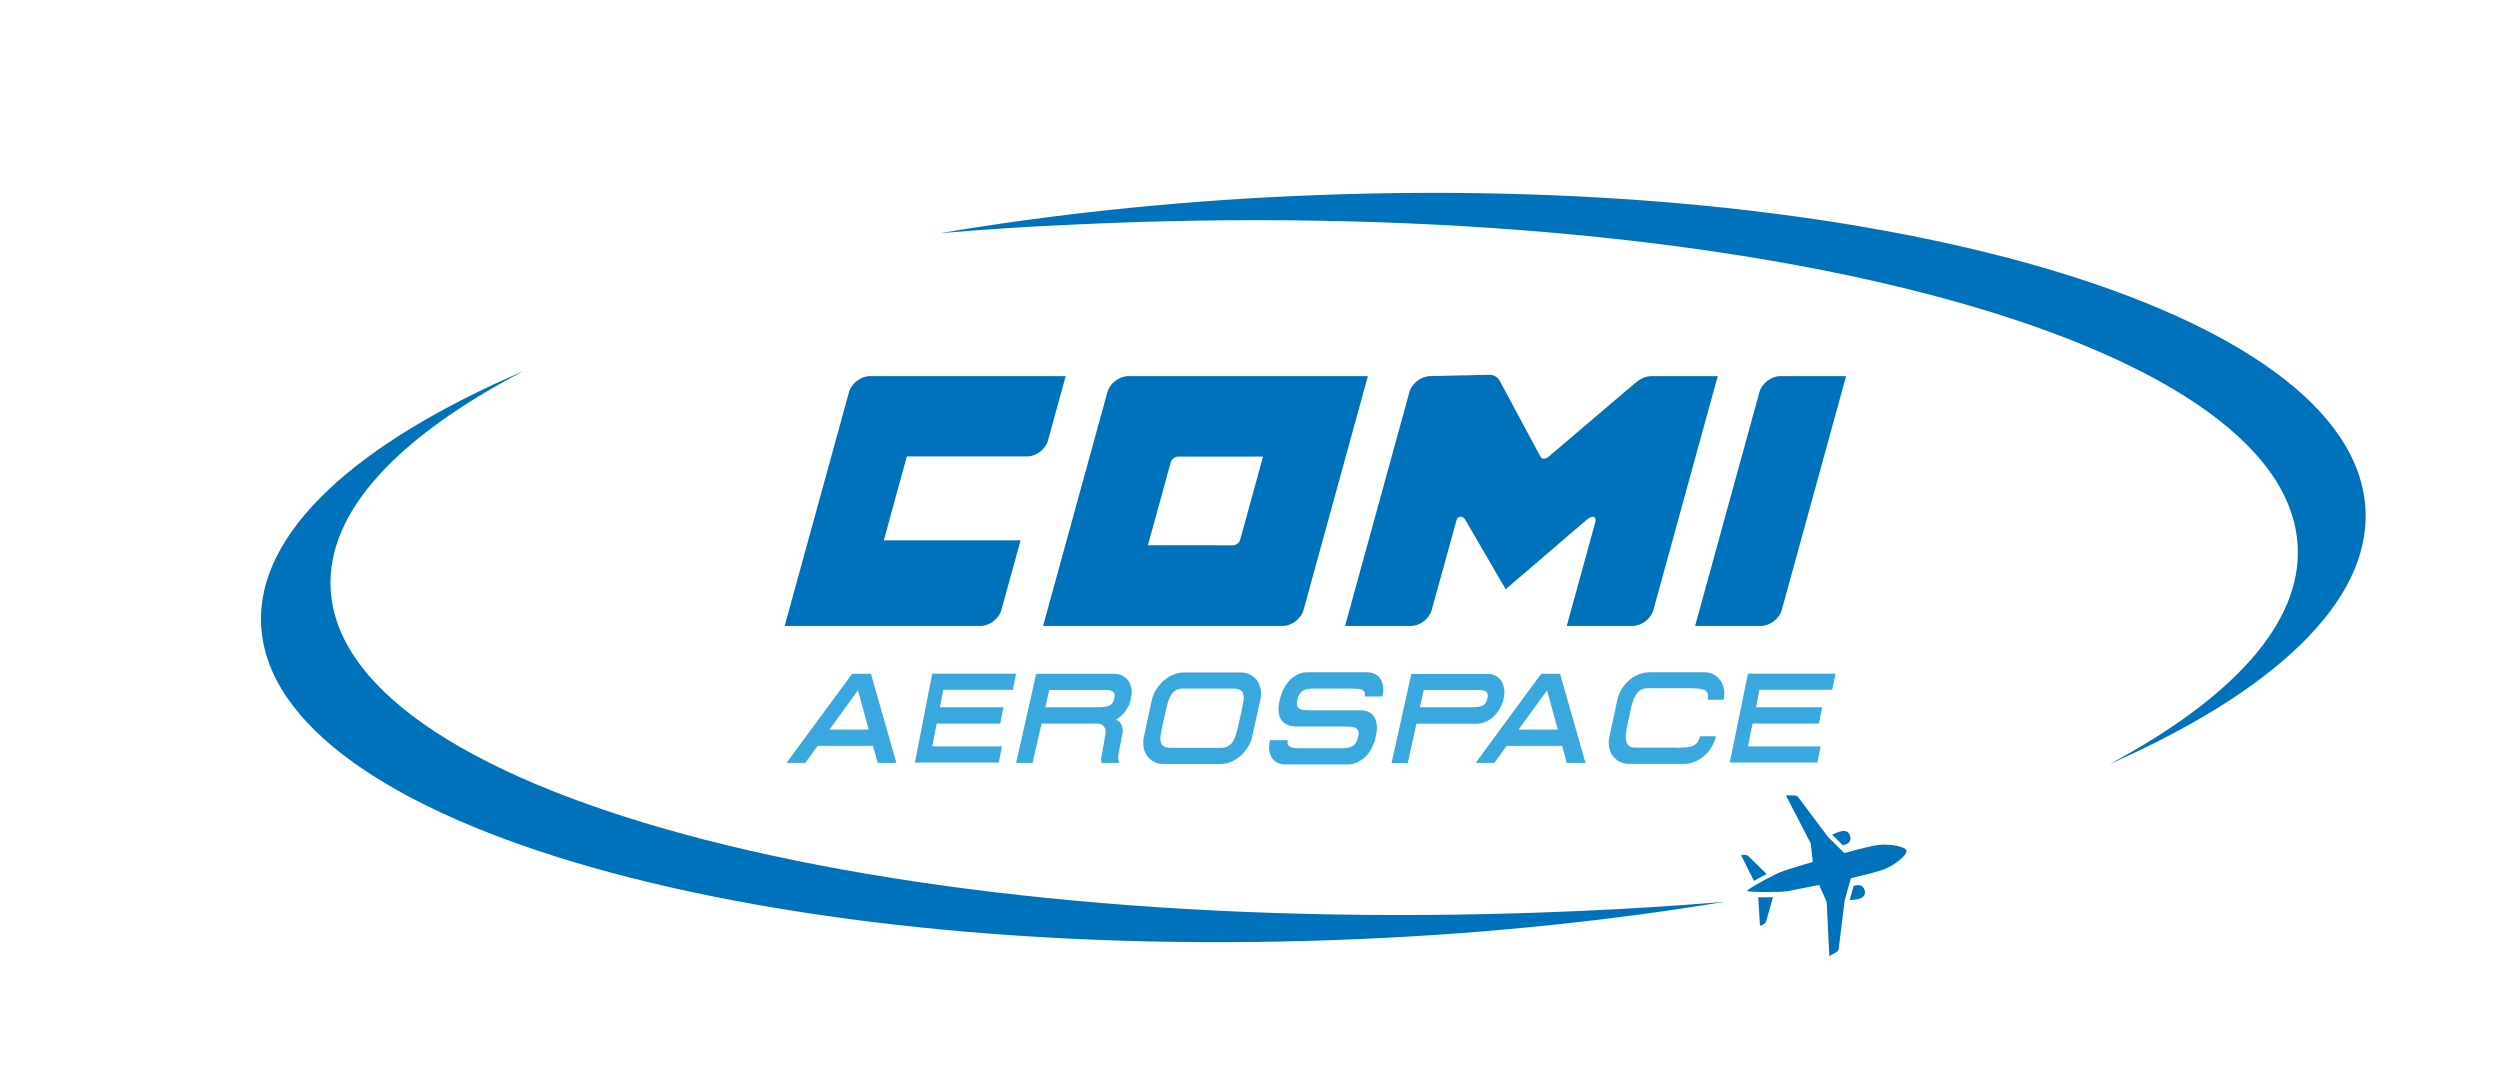 <?xml version="1.0" encoding="UTF-8"?> <svg xmlns="http://www.w3.org/2000/svg" xmlns:xlink="http://www.w3.org/1999/xlink" version="1.1" id="Layer_1" x="0px" y="0px" viewBox="0 0 145.7 62.98" style="enable-background:new 0 0 145.7 62.98;" xml:space="preserve"> <style type="text/css"> .st0{clip-path:url(#SVGID_00000055684371922982508790000018040694462501175434_);fill-rule:evenodd;clip-rule:evenodd;fill:#00AEEF;} .st1{clip-path:url(#SVGID_00000055684371922982508790000018040694462501175434_);} .st2{clip-path:url(#SVGID_00000055684371922982508790000018040694462501175434_);fill:#FFFFFF;} .st3{clip-path:url(#SVGID_00000055684371922982508790000018040694462501175434_);fill-rule:evenodd;clip-rule:evenodd;fill:#F9E333;} .st4{clip-path:url(#SVGID_00000055684371922982508790000018040694462501175434_);fill:none;stroke:#FFFFFF;stroke-width:0.024;stroke-miterlimit:22.926;} .st5{clip-path:url(#SVGID_00000055684371922982508790000018040694462501175434_);fill:#0072BC;} .st6{fill-rule:evenodd;clip-rule:evenodd;fill:#0072BC;} .st7{fill:#86BC40;} .st8{fill:#0072BC;} .st9{fill:#38A8DF;} .st10{fill:#F15B22;} .st11{fill:#1A447C;} .st12{fill:#E31F2B;} .st13{fill:#2E3192;} .st14{fill:#E21E26;} .st15{clip-path:url(#SVGID_00000159463976371310335380000005470854318072897175_);fill:#E21E26;} .st16{fill:#1C1C1B;} .st17{fill:#C7C7C6;} .st18{fill:#FFFFFF;} .st19{fill-rule:evenodd;clip-rule:evenodd;fill:#FFFFFF;} .st20{fill:#134B92;} .st21{fill:#F29320;} .st22{fill-rule:evenodd;clip-rule:evenodd;fill:#D88528;} .st23{fill:none;stroke:#D88528;stroke-width:0.895;stroke-miterlimit:2.613;} .st24{fill:none;stroke:#D88528;stroke-width:0.746;stroke-miterlimit:2.613;} .st25{fill:none;stroke:#D88528;stroke-width:0.372;stroke-miterlimit:2.613;} .st26{fill:none;stroke:#D88528;stroke-width:0.447;stroke-miterlimit:2.613;} .st27{fill:none;stroke:#D88528;stroke-width:0.597;stroke-miterlimit:2.613;} .st28{fill:#ED1C24;} .st29{fill:#00AEEF;} .st30{fill-rule:evenodd;clip-rule:evenodd;fill:#00AEEF;} .st31{fill:#2958A0;} .st32{fill:#826A9F;} .st33{fill:#9E9F9F;} .st34{fill:#EA0029;} .st35{fill:url(#SVGID_00000175304483401348194480000012469830885792435604_);} .st36{fill:#A81B40;} .st37{filter:url(#Adobe_OpacityMaskFilter);} .st38{filter:url(#Adobe_OpacityMaskFilter_00000098918329631002224230000016418095152987539634_);} .st39{mask:url(#SVGID_00000147206316254725524610000017693485930996264862_);fill:url(#SVGID_00000136397424782413997250000004025835340659454615_);} .st40{opacity:0.55;fill:url(#SVGID_00000082339403022148139640000003623326426290997126_);} .st41{filter:url(#Adobe_OpacityMaskFilter_00000169557207205584045150000016571434095995915409_);} .st42{filter:url(#Adobe_OpacityMaskFilter_00000157286133243068650340000002550744586399723443_);} .st43{mask:url(#SVGID_00000118390718673340246200000000578095946829325974_);fill:url(#SVGID_00000020367548778753661510000010105224306259594430_);} .st44{opacity:0.55;fill:url(#SVGID_00000062877435414040292110000005857869066401812870_);} .st45{filter:url(#Adobe_OpacityMaskFilter_00000046338886686607133390000011051835013590012301_);} .st46{filter:url(#Adobe_OpacityMaskFilter_00000140693656114351073550000015157584887461362619_);} .st47{mask:url(#SVGID_00000024704728403720654690000014164094345464958891_);fill:url(#SVGID_00000180348410231148867190000008585672578855834249_);} .st48{opacity:0.55;fill:url(#SVGID_00000141450656241998351120000005283079894815889312_);} .st49{filter:url(#Adobe_OpacityMaskFilter_00000108992605418166817610000000483615961512895144_);} .st50{filter:url(#Adobe_OpacityMaskFilter_00000166660452007479852290000007875666937643626382_);} .st51{mask:url(#SVGID_00000160163528830863606330000006388535044666144660_);fill:url(#SVGID_00000048498980161578268910000003559746092698333629_);} .st52{opacity:0.55;fill:url(#SVGID_00000142175574294838671630000002821527591420783281_);} .st53{filter:url(#Adobe_OpacityMaskFilter_00000116213356204035310230000013004144635436686012_);} .st54{filter:url(#Adobe_OpacityMaskFilter_00000165932847707879658870000017274113368846812578_);} .st55{mask:url(#SVGID_00000113320444595680225190000008296641610947831185_);fill:url(#SVGID_00000139259566136796108480000009669400164624664193_);} .st56{opacity:0.55;fill:url(#SVGID_00000173155959040099230420000011991665142457964942_);} .st57{filter:url(#Adobe_OpacityMaskFilter_00000109009151118115355810000011820970350231585203_);} .st58{filter:url(#Adobe_OpacityMaskFilter_00000180344738368970659260000014841415247520006040_);} .st59{mask:url(#SVGID_00000011025621812925234390000013388857140603320733_);fill:url(#SVGID_00000129200727514534705350000010915388519581042623_);} .st60{opacity:0.55;fill:url(#SVGID_00000122691902710300767430000001646910794955958456_);} .st61{filter:url(#Adobe_OpacityMaskFilter_00000158725320680635062300000012726916697871485586_);} .st62{filter:url(#Adobe_OpacityMaskFilter_00000065754381378518622790000014519150691112552368_);} .st63{mask:url(#SVGID_00000021801518455267117220000013048595874418834860_);fill:url(#SVGID_00000183229193908340937720000002116729213861035946_);} .st64{opacity:0.55;fill:url(#SVGID_00000114759458070728420930000006004085682635508633_);} .st65{filter:url(#Adobe_OpacityMaskFilter_00000152247980268666331810000004979964154788415922_);} .st66{filter:url(#Adobe_OpacityMaskFilter_00000106840547363225132790000003600337372131606950_);} .st67{mask:url(#SVGID_00000125576998562123016480000003906778508658401186_);fill:url(#SVGID_00000119827354489519746720000016066538689544029319_);} .st68{opacity:0.55;fill:url(#SVGID_00000017487377413505161390000014885266768383810719_);} .st69{filter:url(#Adobe_OpacityMaskFilter_00000154421210861995165700000017819757749730673326_);} .st70{filter:url(#Adobe_OpacityMaskFilter_00000048500084639106979810000002040534090233082267_);} .st71{mask:url(#SVGID_00000134232042294917512420000000364859371695352499_);fill:url(#SVGID_00000026137372847267877170000011156832069991955634_);} .st72{opacity:0.55;fill:url(#SVGID_00000101810027649673124360000002806395812881561260_);} .st73{filter:url(#Adobe_OpacityMaskFilter_00000075868343110455614280000004411269252403487121_);} .st74{filter:url(#Adobe_OpacityMaskFilter_00000119118010883192234620000003670058751763800225_);} .st75{mask:url(#SVGID_00000057111928913294249380000016209191532146219693_);fill:url(#SVGID_00000163053103856383433190000003639899496737436600_);} .st76{opacity:0.55;fill:url(#SVGID_00000136405247623415102920000010040422246958407596_);} .st77{filter:url(#Adobe_OpacityMaskFilter_00000171000738330817745070000011409681970541173382_);} .st78{filter:url(#Adobe_OpacityMaskFilter_00000055704218582679312720000004541721560784382385_);} .st79{mask:url(#SVGID_00000024691807777075291130000004912337638300384658_);fill:url(#SVGID_00000150073846766054668400000001921891674462584454_);} .st80{opacity:0.55;fill:url(#SVGID_00000025426005211929438380000011749879194818362269_);} .st81{filter:url(#Adobe_OpacityMaskFilter_00000060006453360048735060000001647713911973673868_);} .st82{filter:url(#Adobe_OpacityMaskFilter_00000017518685404836526280000010187741650826955436_);} .st83{mask:url(#SVGID_00000062912303099901473060000014807519530585249980_);fill:url(#SVGID_00000183932059480998574370000005416012996960796090_);} .st84{opacity:0.55;fill:url(#SVGID_00000095320002465847058070000003734085412489117848_);} .st85{opacity:0.1;} .st86{clip-path:url(#SVGID_00000099636432400737510710000012274616071803758520_);fill:url(#SVGID_00000167385005012553825870000007192539341239786130_);} .st87{fill:#626363;} .st88{fill:#979797;} .st89{fill:#1F305F;} .st90{fill:#EF4136;} </style> <g> <g> <path class="st8" d="M102.22,51.34l-0.73-1.46c-0.01-0.03,0.01-0.06,0.04-0.06l0.2,0.01c0.06,0,0.12,0.03,0.17,0.07l1.06,1.04 C102.71,51.06,102.44,51.21,102.22,51.34"></path> <path class="st8" d="M102.57,53.91l-0.1-1.62c0.27,0.01,0.57,0.01,0.86,0l-0.4,1.41c-0.02,0.06-0.06,0.11-0.11,0.14l-0.17,0.1 C102.61,53.96,102.58,53.94,102.57,53.91"></path> <path class="st8" d="M107.4,49.26l-0.62-0.62c0.13-0.06,0.27-0.11,0.4-0.16c0.31-0.1,0.57-0.07,0.65,0.25 C107.91,49.06,107.7,49.2,107.4,49.26"></path> <path class="st8" d="M108.23,52.41c-0.13,0.02-0.28,0.04-0.43,0.05l0.23-0.83c0.3-0.09,0.55-0.06,0.64,0.25 C108.76,52.2,108.54,52.35,108.23,52.41"></path> <path class="st8" d="M106.65,55.7l0.39-0.22c0.07-0.04,0.11-0.11,0.12-0.18l0.35-2.84l0.36-1.28c0.94-0.22,1.76-0.43,2.01-0.55 c0.64-0.27,1.29-0.83,1.23-1.06c-0.06-0.22-0.9-0.4-1.6-0.33c-0.28,0.02-1.1,0.22-2.02,0.48l-0.96-0.95l-1.73-2.31 c-0.05-0.06-0.12-0.1-0.2-0.1l-0.45-0.01c-0.03,0-0.05,0.03-0.04,0.06l1.42,2.74l0.12,1.08c-0.9,0.27-1.62,0.49-1.74,0.54 c-0.44,0.15-1.85,0.92-2.07,1.12c-0.01,0.01-0.01,0.02-0.01,0.03s0.01,0.02,0.03,0.02c0.29,0.06,1.91,0.07,2.37-0.01 c0.12-0.02,0.87-0.17,1.79-0.36l0.44,1l0.15,3.07C106.59,55.7,106.63,55.72,106.65,55.7"></path> </g> <g> <path class="st6" d="M65.76,21.92c-0.53,0-1.08,0.42-1.22,0.93l-3.75,13.63h13.96c0.53,0,1.08-0.42,1.22-0.93l3.75-13.63H65.76z M72.28,31.45c-0.05,0.18-0.24,0.33-0.43,0.33H66.9l1.33-4.84c0.05-0.18,0.24-0.33,0.43-0.33h4.95L72.28,31.45z"></path> <path class="st6" d="M103.76,21.92h3.83l-3.75,13.63c-0.14,0.51-0.69,0.93-1.22,0.93h-3.83l3.75-13.63 C102.68,22.34,103.23,21.92,103.76,21.92"></path> <path class="st6" d="M50.7,21.92h11.41l-0.84,3.04h0l-0.19,0.71c-0.14,0.51-0.69,0.93-1.22,0.93h-1.02h-5.99l-1.34,4.89h7.97 l-1.12,4.06c-0.14,0.51-0.69,0.93-1.22,0.93H45.73l3.75-13.63C49.62,22.34,50.17,21.92,50.7,21.92"></path> <path class="st6" d="M96.28,21.92h3.83l-3.75,13.63c-0.14,0.51-0.69,0.93-1.22,0.93h-3.83l1.67-6.07 c0.07-0.29-0.14-0.43-0.51-0.12l-4.72,4.05l-2.35-4.04c-0.12-0.24-0.43-0.26-0.51,0l-1.45,5.25c-0.14,0.51-0.69,0.93-1.22,0.93 h-3.83l3.75-13.63c0.14-0.51,0.69-0.93,1.22-0.93c1.15-0.03,2.31-0.05,3.46-0.08c0.24,0.01,0.47,0.14,0.58,0.35l2.37,4.41 c0.11,0.19,0.31,0.17,0.5,0l4.96-4.22C95.52,22.14,95.82,21.92,96.28,21.92"></path> </g> <g> <path class="st9" d="M50.76,39.27l1.48,5.19h-1.09l-0.27-0.99h-3.23l-0.72,0.99h-1.09l3.82-5.19H50.76z M48.34,42.52h2.29 l-0.63-2.29L48.34,42.52z"></path> <path class="st9" d="M53.32,44.45l1.01-5.19h4.89l-0.19,0.94h-4.06l-0.19,1.02h3.7l-0.19,0.95h-3.7l-0.26,1.33h4.06l-0.18,0.94 H53.32z"></path> <path class="st9" d="M64.94,39.27c0.18,0,0.34,0.04,0.48,0.11c0.14,0.07,0.25,0.17,0.34,0.3c0.09,0.13,0.14,0.28,0.18,0.46 c0.03,0.18,0.02,0.37-0.03,0.58c-0.06,0.27-0.16,0.51-0.32,0.72c-0.16,0.21-0.34,0.38-0.54,0.5c0.15,0.07,0.25,0.18,0.32,0.33 c0.07,0.15,0.08,0.32,0.04,0.51l-0.22,1.15c-0.04,0.2-0.03,0.37,0.05,0.53H64.2c-0.03-0.14-0.03-0.3,0.01-0.47l0.21-1.18 c0.04-0.18,0.02-0.33-0.07-0.45c-0.09-0.12-0.22-0.19-0.39-0.19H60.7l-0.52,2.29h-0.96l1.17-5.19H64.94z M63.94,41.22 c0.15,0,0.28,0,0.39-0.02c0.11-0.01,0.21-0.03,0.29-0.06c0.08-0.03,0.15-0.08,0.2-0.15c0.05-0.07,0.09-0.16,0.12-0.28 c0.03-0.12,0.03-0.21,0.01-0.28c-0.02-0.07-0.06-0.12-0.13-0.15c-0.07-0.03-0.15-0.06-0.26-0.06c-0.11-0.01-0.23-0.01-0.38-0.01 h-3.03l-0.23,1.01H63.94z"></path> <path class="st9" d="M67.13,40.79c0.05-0.22,0.13-0.43,0.26-0.62c0.12-0.19,0.27-0.36,0.44-0.51c0.17-0.15,0.35-0.26,0.55-0.34 c0.2-0.08,0.4-0.13,0.61-0.13h3.31c0.21,0,0.39,0.04,0.56,0.13c0.16,0.08,0.3,0.2,0.4,0.34c0.11,0.15,0.17,0.31,0.21,0.51 c0.04,0.19,0.03,0.4-0.02,0.62l-0.47,2.13c-0.05,0.22-0.13,0.43-0.26,0.63c-0.12,0.19-0.27,0.37-0.43,0.51 c-0.17,0.15-0.35,0.26-0.55,0.34c-0.2,0.08-0.4,0.13-0.61,0.13h-3.31c-0.21,0-0.39-0.04-0.56-0.13c-0.16-0.08-0.3-0.2-0.4-0.34 c-0.11-0.15-0.18-0.32-0.21-0.51c-0.03-0.19-0.03-0.4,0.02-0.63L67.13,40.79z M71.15,43.58c0.18,0,0.32-0.03,0.43-0.1 c0.11-0.06,0.2-0.15,0.28-0.27c0.07-0.12,0.13-0.25,0.18-0.42c0.05-0.16,0.09-0.33,0.13-0.52l0.19-0.84 c0.04-0.19,0.07-0.36,0.1-0.52c0.03-0.16,0.03-0.3,0.01-0.41c-0.02-0.12-0.07-0.21-0.16-0.27c-0.08-0.06-0.21-0.1-0.39-0.1h-2.96 c-0.18,0-0.32,0.03-0.43,0.1c-0.11,0.06-0.21,0.15-0.28,0.27c-0.07,0.12-0.13,0.25-0.18,0.41c-0.05,0.16-0.09,0.33-0.13,0.52 l-0.19,0.84c-0.04,0.19-0.07,0.36-0.1,0.52c-0.03,0.16-0.03,0.3-0.01,0.42c0.02,0.12,0.07,0.21,0.16,0.27 c0.09,0.06,0.21,0.1,0.39,0.1H71.15z"></path> <path class="st9" d="M75.43,42.32c-0.17,0-0.32-0.03-0.45-0.1c-0.13-0.07-0.24-0.16-0.32-0.29c-0.08-0.13-0.13-0.29-0.14-0.49 c-0.02-0.2,0.01-0.42,0.07-0.68c0.06-0.26,0.15-0.49,0.26-0.69c0.11-0.2,0.24-0.36,0.38-0.49c0.14-0.13,0.3-0.23,0.46-0.3 c0.16-0.07,0.33-0.1,0.5-0.1h3.49c0.17,0,0.32,0.03,0.45,0.1c0.13,0.06,0.24,0.16,0.32,0.28c0.08,0.12,0.13,0.27,0.16,0.44 c0.02,0.17,0.01,0.37-0.05,0.59h-1.03c0.03-0.11,0.03-0.2-0.01-0.26c-0.03-0.06-0.09-0.11-0.17-0.14 c-0.08-0.03-0.17-0.05-0.29-0.05c-0.11,0-0.23-0.01-0.36-0.01h-2.08c-0.13,0-0.24,0-0.35,0.02c-0.11,0.01-0.2,0.03-0.29,0.08 c-0.09,0.04-0.16,0.11-0.22,0.19c-0.06,0.08-0.11,0.2-0.15,0.35c-0.04,0.14-0.04,0.26-0.02,0.34c0.02,0.08,0.07,0.15,0.13,0.19 c0.07,0.04,0.15,0.07,0.26,0.08c0.1,0.01,0.22,0.02,0.34,0.02h3c0.17,0,0.33,0.03,0.46,0.1c0.13,0.07,0.24,0.17,0.32,0.3 c0.08,0.13,0.13,0.29,0.14,0.49c0.02,0.2-0.01,0.42-0.07,0.69c-0.06,0.26-0.15,0.48-0.26,0.68c-0.11,0.2-0.24,0.36-0.39,0.49 c-0.15,0.13-0.3,0.23-0.47,0.3c-0.16,0.07-0.33,0.1-0.51,0.1H74.9c-0.17,0-0.32-0.03-0.45-0.1c-0.13-0.06-0.24-0.16-0.32-0.28 c-0.08-0.12-0.13-0.27-0.16-0.44c-0.02-0.18-0.01-0.37,0.05-0.59h1.03c-0.02,0.11-0.02,0.2,0.01,0.26 c0.03,0.06,0.09,0.11,0.16,0.14c0.08,0.03,0.17,0.05,0.28,0.06c0.11,0.01,0.23,0.01,0.36,0.01h2.28c0.13,0,0.24,0,0.35-0.02 c0.11-0.01,0.2-0.04,0.29-0.08c0.09-0.04,0.16-0.1,0.22-0.19c0.06-0.08,0.11-0.2,0.15-0.35c0.04-0.14,0.04-0.26,0.02-0.34 c-0.02-0.08-0.07-0.15-0.13-0.19c-0.07-0.04-0.15-0.07-0.25-0.08c-0.1-0.01-0.22-0.02-0.34-0.02H75.43z"></path> <path class="st9" d="M86.69,39.27c0.18,0,0.33,0.04,0.47,0.11c0.14,0.07,0.25,0.17,0.33,0.3c0.09,0.13,0.14,0.28,0.17,0.46 c0.03,0.18,0.02,0.37-0.03,0.58c-0.05,0.21-0.12,0.41-0.23,0.59c-0.11,0.18-0.23,0.33-0.37,0.46c-0.14,0.13-0.3,0.23-0.46,0.3 c-0.17,0.07-0.34,0.11-0.51,0.11h-3.51l-0.51,2.29h-0.94l1.15-5.19H86.69z M85.72,41.22c0.14,0,0.27,0,0.38-0.02 c0.11-0.01,0.2-0.03,0.28-0.06c0.08-0.03,0.14-0.08,0.19-0.15c0.05-0.07,0.09-0.16,0.11-0.28c0.03-0.12,0.03-0.21,0.01-0.28 c-0.02-0.07-0.06-0.12-0.12-0.15c-0.06-0.03-0.15-0.06-0.25-0.06c-0.11-0.01-0.23-0.01-0.37-0.01h-2.97l-0.23,1.01H85.72z"></path> <path class="st9" d="M90.92,39.27l1.48,5.19h-1.09l-0.27-0.99h-3.23l-0.72,0.99h-1.09l3.82-5.19H90.92z M88.5,42.52h2.29 l-0.63-2.29L88.5,42.52z"></path> <path class="st9" d="M97.73,43.58c0.2,0,0.38-0.01,0.53-0.02c0.15-0.01,0.28-0.04,0.39-0.09c0.11-0.04,0.2-0.11,0.27-0.2 c0.07-0.09,0.12-0.21,0.15-0.36H100c-0.05,0.22-0.13,0.43-0.25,0.63s-0.26,0.37-0.43,0.51c-0.16,0.15-0.35,0.26-0.55,0.34 c-0.2,0.08-0.4,0.13-0.6,0.13h-3.23c-0.2,0-0.39-0.04-0.55-0.13c-0.16-0.08-0.29-0.2-0.4-0.34c-0.1-0.15-0.17-0.32-0.21-0.51 c-0.04-0.19-0.03-0.4,0.02-0.63l0.46-2.13c0.05-0.22,0.13-0.43,0.25-0.62c0.12-0.19,0.26-0.36,0.43-0.51 c0.17-0.15,0.35-0.26,0.55-0.34c0.2-0.08,0.4-0.13,0.6-0.13h3.23c0.2,0,0.39,0.04,0.55,0.13c0.16,0.08,0.29,0.2,0.39,0.34 c0.1,0.15,0.17,0.31,0.21,0.51c0.04,0.19,0.03,0.4-0.02,0.62h-0.93c0.03-0.16,0.04-0.28,0-0.37c-0.03-0.09-0.09-0.15-0.18-0.2 c-0.09-0.04-0.21-0.07-0.35-0.08c-0.14-0.01-0.32-0.02-0.52-0.02h-2.44c-0.17,0-0.31,0.04-0.43,0.11 c-0.11,0.07-0.2,0.17-0.28,0.29c-0.07,0.12-0.13,0.27-0.18,0.44c-0.05,0.17-0.09,0.35-0.13,0.53l-0.13,0.59 c-0.04,0.19-0.07,0.37-0.1,0.55c-0.03,0.18-0.04,0.34-0.02,0.48c0.02,0.14,0.06,0.25,0.14,0.34c0.08,0.08,0.2,0.13,0.37,0.13 H97.73z"></path> <path class="st9" d="M100.81,44.45l1.06-5.19h5.11l-0.2,0.94h-4.24l-0.2,1.02h3.86l-0.2,0.95h-3.86l-0.27,1.33h4.24l-0.19,0.94 H100.81z"></path> </g> <path class="st6" d="M100.5,52.56c-6.51,1.07-13.53,1.82-20.86,2.15c-34.99,1.6-63.83-6.58-64.42-18.27 c-0.28-5.4,5.53-10.62,15.3-14.82c-7.33,3.83-11.48,8.2-11.25,12.69C19.87,46.5,52.58,54.9,92.31,53.08 C95.08,52.96,97.81,52.78,100.5,52.56z"></path> <path class="st6" d="M54.79,13.59c6.34-1.07,13.18-1.82,20.32-2.15c34.08-1.6,62.18,6.58,62.75,18.27 c0.27,5.4-5.39,10.62-14.91,14.82c7.14-3.83,11.19-8.2,10.96-12.69c-0.6-12.18-32.46-20.58-71.16-18.76 C60.06,13.19,57.4,13.37,54.79,13.59z"></path> </g> </svg> 